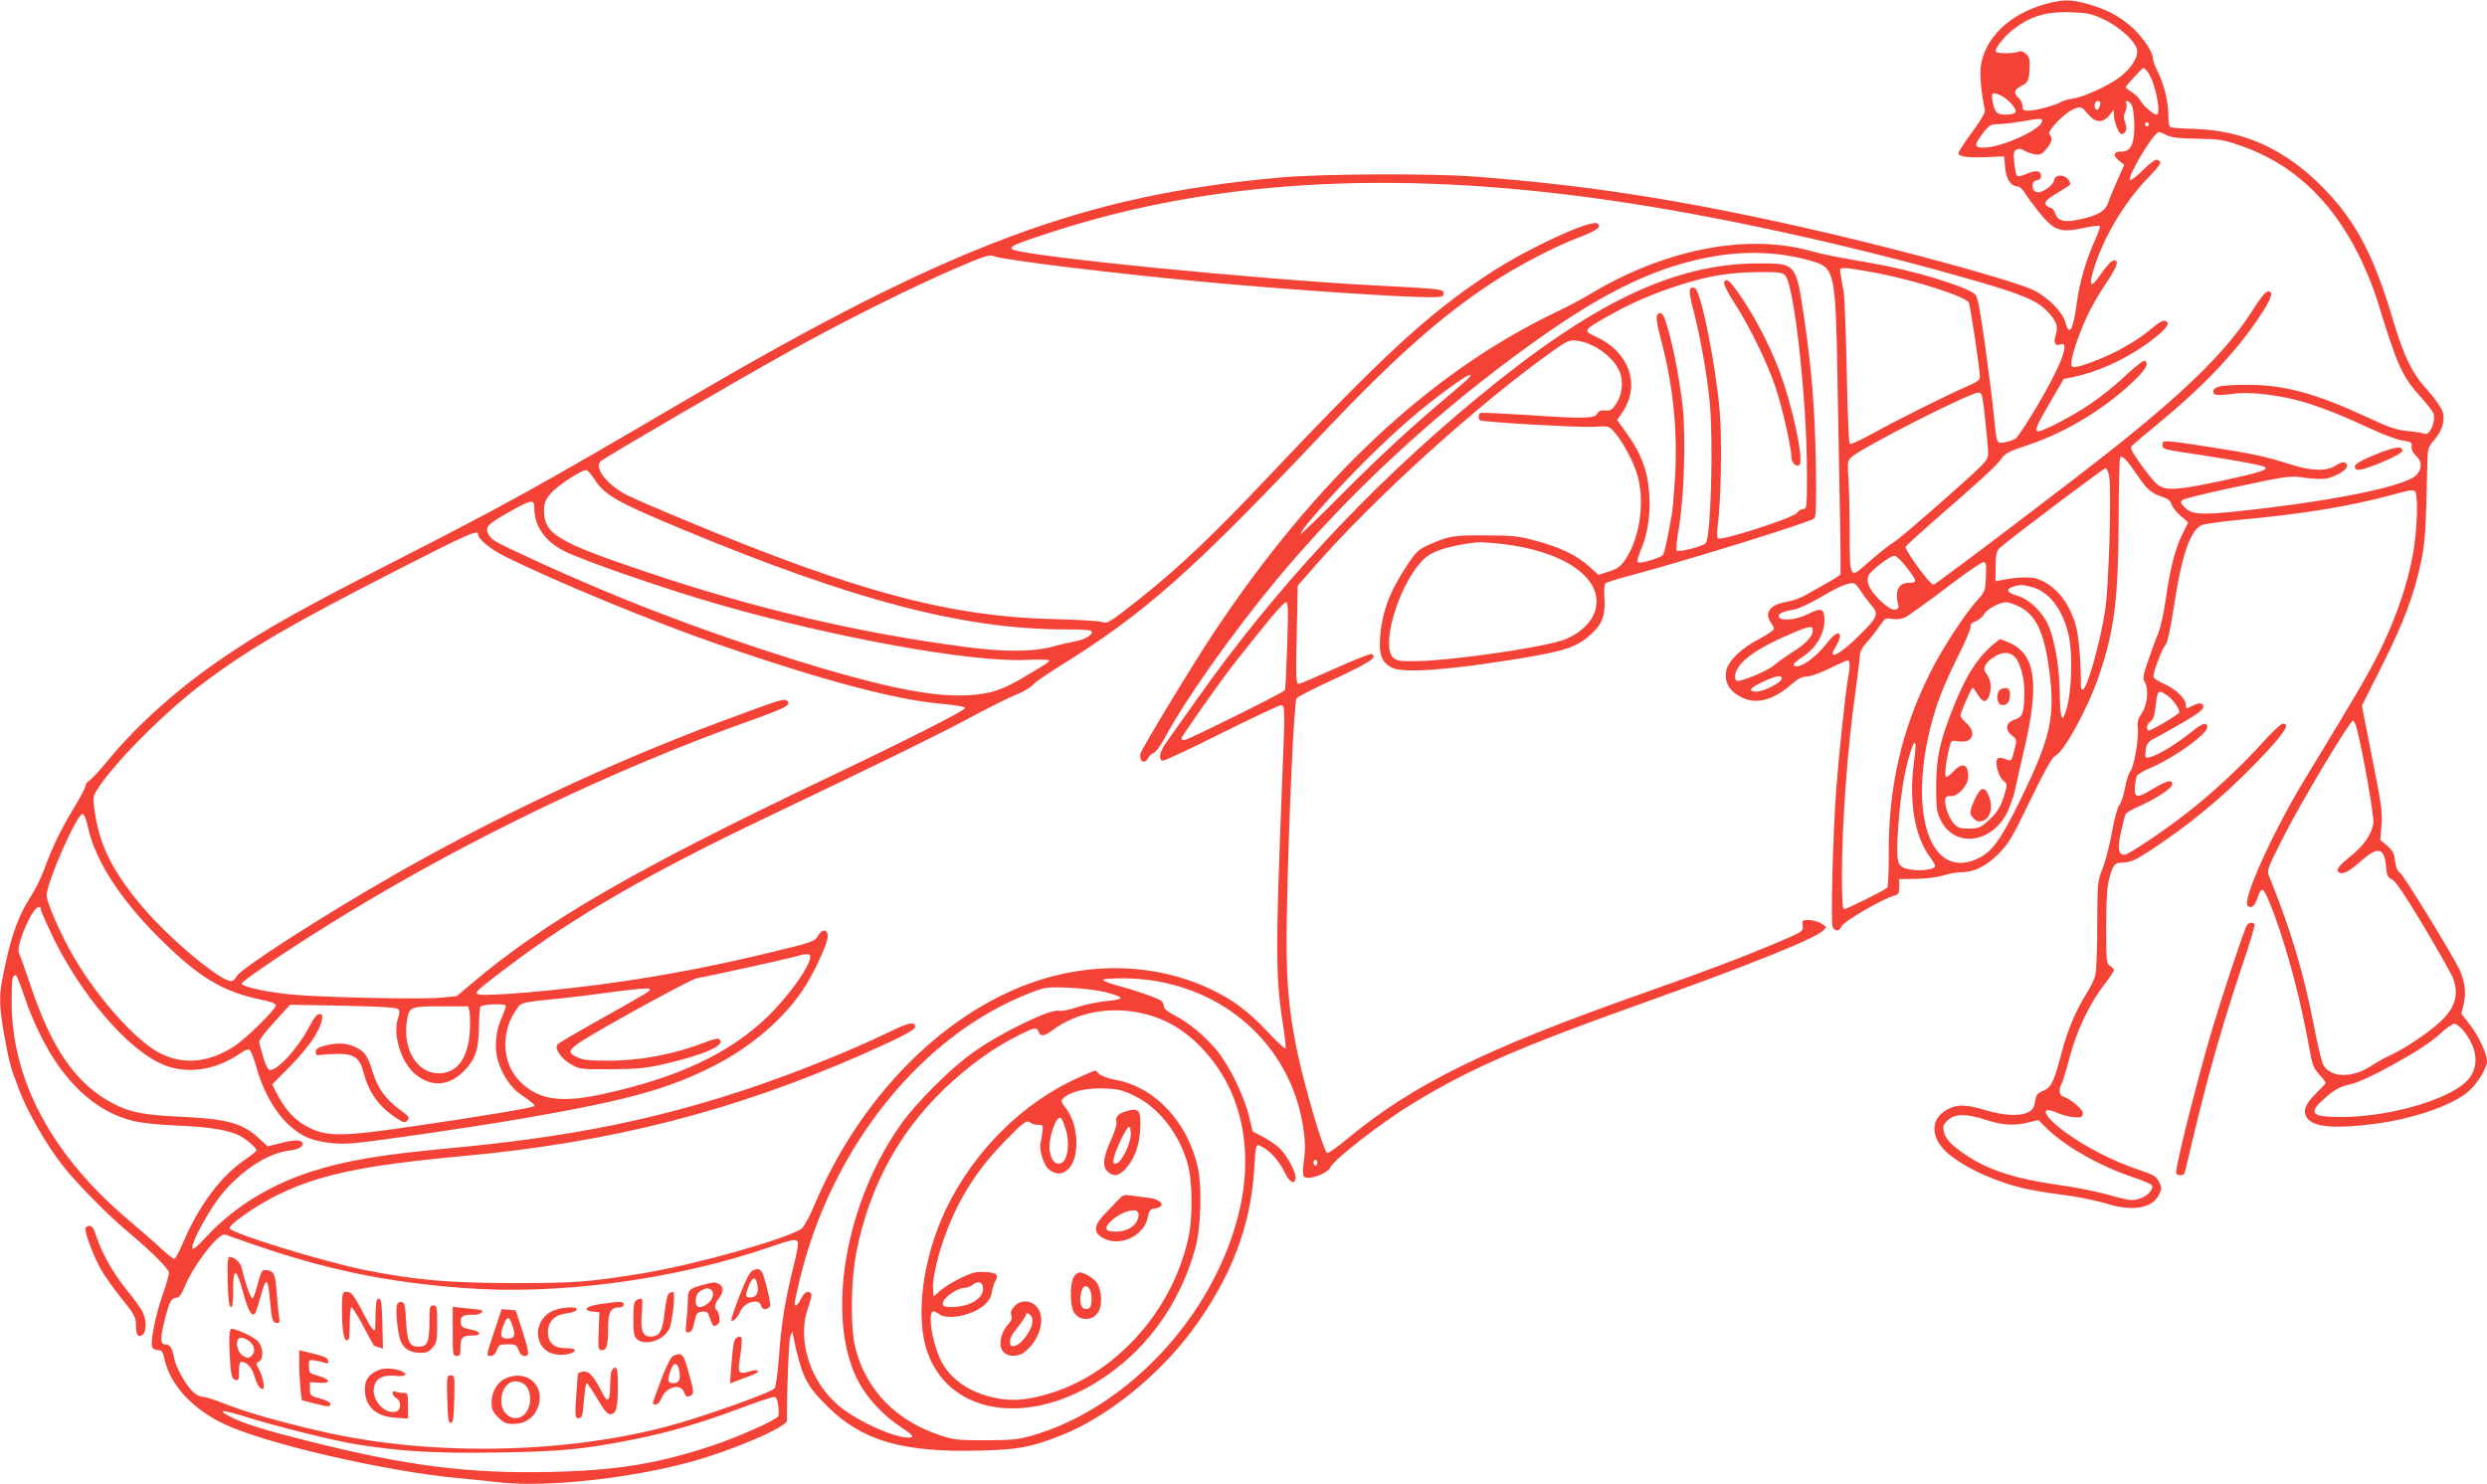 <?xml version="1.0" standalone="no"?>
<!DOCTYPE svg PUBLIC "-//W3C//DTD SVG 20010904//EN"
 "http://www.w3.org/TR/2001/REC-SVG-20010904/DTD/svg10.dtd">
<svg version="1.0" xmlns="http://www.w3.org/2000/svg"
 width="1280pt" height="764pt" viewBox="0 0 1280 764"
 preserveAspectRatio="xMidYMid meet">
<g transform="translate(0,764) scale(0.1,-0.1)"
fill="#f44336" stroke="none">
<path d="M10527 7619 c-187 -52 -314 -176 -333 -325 -5 -43 5 -152 22 -219 3
-14 -17 -49 -66 -115 -38 -52 -70 -100 -70 -107 0 -19 37 -25 139 -22 l96 4 5
-59 c5 -59 31 -96 66 -96 7 0 21 -12 31 -27 38 -59 105 -143 133 -166 43 -36
79 -41 170 -21 44 9 83 14 87 11 3 -4 -8 -37 -25 -74 -45 -99 -80 -219 -93
-320 -19 -143 -39 -178 -59 -102 -14 52 -88 127 -159 163 -101 52 -758 230
-1233 335 -621 138 -1084 209 -1648 252 -225 17 -785 15 -1004 -5 -1005 -90
-1694 -347 -3046 -1139 -802 -470 -912 -531 -1530 -847 -449 -229 -649 -341
-845 -474 -239 -161 -451 -349 -605 -535 -43 -53 -88 -102 -100 -109 -11 -7
-20 -19 -20 -27 0 -9 -28 -62 -62 -118 -67 -111 -111 -203 -151 -313 -14 -39
-43 -99 -65 -133 -72 -110 -110 -222 -151 -437 -16 -85 -14 -139 9 -272 27
-151 34 -176 81 -299 43 -110 134 -269 214 -373 69 -91 233 -258 340 -348 130
-109 215 -194 215 -215 0 -10 -15 -62 -34 -115 -36 -103 -63 -240 -53 -266 4
-9 17 -16 30 -16 20 0 25 -7 35 -52 31 -130 144 -252 307 -329 214 -101 828
-243 1205 -278 63 -6 165 -16 226 -23 237 -24 663 23 969 107 216 59 495 179
495 212 0 178 10 414 17 433 l11 25 5 -25 c44 -207 65 -250 176 -360 178 -177
389 -238 785 -227 196 5 257 16 412 76 233 90 502 304 677 539 201 271 304
536 322 832 8 136 8 134 42 116 42 -22 88 -75 115 -131 24 -50 50 -65 56 -32
5 27 -42 117 -81 155 -18 18 -58 45 -87 60 l-53 28 -19 79 c-24 102 -103 263
-166 339 -62 74 -145 143 -216 179 -37 19 -56 35 -56 47 0 9 -6 22 -12 27 -19
15 -123 52 -218 77 -47 13 -84 27 -82 32 1 5 51 9 110 8 480 -5 862 -331 922
-786 8 -57 8 -105 1 -153 -6 -44 -7 -73 0 -81 18 -22 119 12 136 47 21 43 264
232 428 331 293 178 542 287 1190 518 546 195 873 327 919 370 18 17 18 18 -8
35 -15 10 -43 18 -64 19 -35 1 -37 0 -34 -29 3 -30 2 -31 -155 -97 -179 -75
-334 -133 -673 -253 -816 -288 -1180 -468 -1523 -753 -48 -40 -92 -70 -96 -67
-21 12 -118 345 -157 533 -45 221 -57 386 -51 692 10 497 37 1104 51 1117 6 7
97 53 201 101 178 83 219 111 183 125 -8 2 -92 -31 -187 -74 -95 -43 -179 -79
-187 -79 -14 0 -15 31 -10 252 l5 253 71 81 c308 358 863 860 1250 1133 69 49
78 52 117 47 94 -12 197 -92 223 -170 16 -48 6 -115 -24 -158 -18 -27 -28 -33
-54 -31 -23 2 -34 -2 -42 -17 -13 -25 -72 -26 -379 -5 -118 7 -218 12 -223 9
-10 -7 -10 -31 0 -38 16 -9 520 -38 588 -33 68 5 73 4 97 -21 40 -42 94 -138
119 -211 46 -136 22 -332 -54 -447 -28 -41 -42 -52 -87 -66 l-54 -17 -49 44
c-63 57 -151 99 -276 132 -85 23 -117 27 -257 27 -167 1 -186 -2 -295 -50 -48
-22 -62 -35 -107 -102 -89 -133 -130 -241 -140 -372 -7 -89 9 -130 58 -156 58
-30 278 -15 634 42 254 41 316 60 390 126 60 52 78 99 73 185 -3 47 -1 76 6
81 6 5 74 26 151 46 310 84 897 267 922 287 10 9 12 64 9 278 -5 285 -22 496
-62 765 -41 273 -39 271 -243 270 -431 -3 -850 -205 -1444 -697 -549 -454
-1037 -979 -1440 -1551 -62 -87 -129 -182 -149 -210 -38 -51 -49 -93 -25 -102
7 -2 143 61 302 141 160 79 298 145 308 145 21 0 21 -23 7 -365 -36 -908 -36
-1037 6 -1296 8 -55 13 -103 10 -106 -3 -3 -45 35 -92 86 -101 107 -178 165
-295 220 -278 132 -615 143 -929 29 -463 -168 -882 -600 -1111 -1147 -24 -57
-53 -109 -64 -116 -86 -56 -549 -185 -815 -229 -282 -46 -351 -51 -675 -51
-326 1 -496 16 -750 66 -220 44 -694 190 -703 216 -5 17 114 102 218 157 222
116 449 166 993 216 756 70 1388 232 2054 526 187 83 263 122 263 138 0 29
-32 23 -122 -21 -239 -116 -579 -250 -860 -337 -437 -136 -851 -214 -1408
-266 -362 -34 -535 -63 -715 -120 -213 -68 -398 -182 -536 -329 -64 -68 -79
-80 -79 -61 0 34 86 191 147 267 99 124 240 217 350 230 53 6 80 23 68 43 -9
14 -47 13 -117 -6 l-61 -15 -36 34 c-91 85 -163 106 -401 118 -202 9 -272 23
-361 70 -187 100 -311 277 -420 601 -28 84 -56 161 -61 171 -11 21 10 93 54
180 25 51 58 76 58 45 0 -7 29 -71 63 -143 142 -290 368 -558 544 -645 130
-65 288 -45 426 52 15 11 33 18 40 15 7 -3 23 -42 36 -88 47 -170 138 -301
249 -358 58 -29 156 -44 247 -36 111 9 584 78 861 125 552 95 767 154 1005
277 185 95 348 235 449 384 56 82 130 241 130 279 0 40 -29 40 -51 1 -16 -27
-29 -32 -245 -84 -263 -64 -525 -115 -775 -151 -309 -45 -708 -79 -732 -63
-14 9 1 23 178 156 320 242 719 472 1305 751 611 292 869 418 1040 509 102 55
214 111 250 125 36 14 74 37 85 50 11 13 70 54 130 91 449 279 686 489 1377
1220 350 369 590 583 852 756 134 89 329 191 460 240 87 33 112 53 86 69 -34
21 -364 -132 -555 -258 -315 -207 -545 -419 -1162 -1072 -253 -268 -439 -445
-626 -593 -156 -125 -181 -141 -204 -129 -10 5 -121 12 -248 15 -538 13 -1017
141 -1899 509 -131 54 -265 112 -298 129 -102 52 -172 140 -137 174 20 19 678
403 964 562 279 156 652 342 878 438 138 59 162 66 183 56 43 -19 643 -92
1124 -136 413 -38 971 -75 1121 -75 61 0 69 2 69 19 0 23 -11 24 -340 41 -626
32 -1848 154 -1882 188 -13 13 20 28 216 91 849 275 1817 322 2961 145 549
-85 1197 -231 1780 -399 251 -73 324 -104 377 -163 45 -50 52 -73 38 -118 -13
-38 -2 -58 26 -47 49 19 3 -105 -112 -301 -54 -93 -108 -175 -120 -183 -12 -8
-38 -17 -57 -20 -43 -7 -40 -12 -57 157 -6 63 -27 223 -45 355 -27 190 -38
242 -51 252 -60 44 -326 123 -529 158 -189 33 -243 43 -330 67 -329 86 -747 1
-1128 -230 -34 -21 -114 -63 -177 -93 -643 -309 -1232 -861 -1755 -1649 -112
-169 -373 -600 -376 -621 -5 -42 22 -55 41 -20 5 11 18 22 28 25 10 4 33 34
52 69 110 206 350 545 582 825 375 449 819 860 1318 1218 384 275 658 403 960
449 163 25 338 14 485 -32 107 -33 113 -63 122 -603 4 -228 10 -545 13 -705 3
-159 4 -294 3 -300 -3 -9 -38 -29 -189 -113 -23 -13 -65 -26 -93 -31 -81 -13
-113 -58 -76 -107 8 -10 15 -24 15 -31 0 -7 -33 -29 -72 -50 -97 -50 -164
-115 -174 -168 -10 -55 17 -103 76 -133 77 -40 165 -18 260 65 33 29 54 40 77
40 19 0 70 18 117 41 46 23 89 42 95 42 14 0 14 -30 1 -101 -14 -82 -47 -395
-60 -569 -17 -239 -28 -683 -18 -702 12 -25 37 -22 47 5 9 23 210 140 268 156
25 7 28 12 28 47 l0 39 90 1 c51 1 111 9 140 18 28 9 66 16 86 16 69 0 130 30
194 94 54 54 72 85 165 278 75 154 112 220 128 227 46 22 170 249 226 416 78
229 99 397 100 797 1 174 4 320 8 324 12 11 36 -15 88 -92 51 -75 73 -94 133
-113 26 -9 39 -20 43 -37 4 -13 24 -40 46 -58 l40 -35 -31 -63 c-37 -75 -63
-179 -86 -343 -10 -66 -26 -138 -35 -160 -10 -22 -33 -84 -51 -137 -29 -82
-32 -101 -21 -118 22 -36 15 -116 -14 -160 -21 -32 -25 -48 -21 -82 5 -52 -20
-197 -39 -219 -8 -8 -20 -47 -27 -86 -8 -39 -21 -78 -29 -87 -9 -9 -25 -66
-38 -138 -12 -68 -34 -152 -48 -188 -26 -63 -27 -72 -28 -285 0 -121 -4 -238
-9 -260 -4 -22 -24 -64 -43 -94 -56 -87 -101 -193 -131 -309 -40 -153 -54
-180 -96 -197 -29 -13 -36 -21 -41 -56 -5 -30 -13 -43 -35 -54 -42 -22 -125
-18 -219 10 -95 28 -137 31 -183 11 -108 -46 -108 -158 0 -243 103 -81 280
-155 433 -181 36 -7 116 -19 179 -27 62 -9 148 -27 190 -40 134 -43 239 -26
273 46 15 29 15 35 0 65 -15 30 -28 37 -112 65 -121 41 -263 113 -365 187
-116 83 -144 146 -48 104 43 -18 85 -26 121 -23 6 1 12 10 12 21 0 20 -63 73
-101 85 -21 7 -25 36 -8 67 6 12 24 71 40 132 35 135 102 277 175 372 30 39
54 75 54 80 0 5 -9 15 -20 22 -19 11 -20 23 -20 200 0 137 4 204 15 247 20 74
29 85 72 85 42 0 72 15 198 101 194 132 381 295 548 477 92 101 112 137 76
137 -9 0 -58 -46 -109 -103 -103 -115 -260 -261 -395 -365 -109 -85 -292 -207
-310 -207 -32 0 -37 27 -20 112 10 46 21 89 25 97 4 7 30 23 57 35 90 38 183
98 183 118 0 27 -24 22 -98 -22 -84 -51 -98 -49 -94 10 2 25 7 51 11 58 4 7
41 28 82 45 114 50 279 169 279 203 0 30 -24 23 -80 -23 -102 -82 -220 -147
-237 -130 -3 3 -2 22 1 42 5 26 15 39 39 51 18 9 83 45 145 81 81 47 112 70
112 84 0 23 -21 24 -60 4 -29 -15 -30 -15 -30 8 0 30 -53 81 -113 107 -27 12
-50 27 -53 34 -6 16 41 144 62 167 9 10 24 78 40 180 41 275 85 407 144 435
14 7 106 20 205 29 309 28 562 69 774 127 94 26 115 29 122 17 15 -25 10 -194
-11 -315 -27 -155 -85 -327 -169 -499 -64 -129 -116 -218 -385 -660 -165 -270
-327 -628 -298 -657 18 -18 38 -2 51 41 6 23 18 41 25 41 9 0 32 -48 59 -122
74 -202 137 -441 183 -697 14 -80 21 -99 50 -131 19 -21 34 -40 34 -44 0 -3
-22 -27 -49 -53 -57 -56 -71 -92 -47 -128 31 -47 144 -57 349 -30 200 26 401
96 482 167 46 40 95 121 95 155 0 37 -43 130 -86 186 l-46 59 12 49 c13 52 7
110 -17 168 -26 62 -294 501 -313 511 -11 6 -19 26 -23 57 -4 39 -12 54 -40
79 l-36 30 6 77 c5 66 -1 111 -48 345 l-53 269 105 209 c111 221 163 359 200
534 21 100 25 171 32 511 2 70 4 78 34 112 43 50 59 103 44 150 -7 20 -41 68
-77 108 -81 90 -121 172 -180 369 -99 333 -194 510 -364 680 -189 191 -401
288 -650 296 -63 2 -121 6 -127 9 -9 3 -13 25 -13 63 0 69 -22 157 -55 224
-14 28 -25 59 -25 70 0 32 -56 113 -112 162 -62 54 -131 90 -225 116 -87 24
-126 24 -216 -1z m295 -76 c92 -43 178 -124 178 -168 0 -44 -49 -108 -113
-148 -72 -46 -172 -88 -221 -95 -22 -3 -50 -11 -61 -18 -25 -16 -130 -44 -167
-44 -23 0 -28 4 -28 23 0 13 -9 32 -20 42 -28 25 -25 42 9 60 39 20 43 27 47
92 2 44 -1 58 -17 74 -15 15 -26 18 -42 12 -24 -9 -105 -9 -114 0 -12 12 42
80 94 120 87 65 167 88 288 84 87 -3 109 -7 167 -34z m233 -275 c38 -54 71
-218 44 -218 -16 0 -72 49 -84 74 -6 11 -25 30 -42 41 -18 11 -32 22 -33 25 0
8 84 99 92 100 4 0 14 -10 23 -22z m-754 -121 c15 -7 39 -27 55 -45 32 -39 23
-52 -38 -52 -41 0 -52 12 -63 73 -8 41 0 45 46 24z m509 -36 c0 -20 -13 -41
-21 -35 -15 9 -10 44 6 44 8 0 15 -4 15 -9z m162 -13 c7 -13 12 -59 13 -103 0
-97 -18 -135 -65 -135 -42 0 -48 -19 -15 -46 l28 -23 -35 -78 c-19 -43 -41
-95 -48 -117 -14 -43 -57 -68 -154 -87 -72 -15 -105 -6 -118 31 -5 17 -16 30
-23 30 -7 0 -18 6 -24 14 -13 16 3 31 84 79 45 26 46 29 32 50 -21 31 -71 31
-75 -1 -4 -24 -54 -62 -83 -62 -34 0 -39 57 -6 62 14 2 22 10 22 23 0 27 -29
31 -77 9 -23 -10 -42 -14 -47 -8 -5 5 -11 35 -14 67 -5 48 -3 59 12 67 12 6
24 5 37 -4 10 -7 35 -16 54 -20 31 -5 38 -2 63 28 30 38 33 56 15 74 -16 16
83 117 131 133 33 11 35 10 65 -26 40 -48 78 -50 112 -9 l23 29 1 -28 c0 -33
25 -97 38 -97 23 0 32 26 20 58 -9 23 -9 37 0 56 6 14 9 33 6 41 -9 24 14 18
28 -7z m-462 -81 c0 -42 -209 -137 -302 -137 -48 0 -49 13 -3 74 32 41 40 46
78 47 23 0 76 6 117 13 101 18 110 18 110 3z m550 -17 c0 -5 -4 -10 -10 -10
-5 0 -10 5 -10 10 0 6 5 10 10 10 6 0 10 -4 10 -10z m92 -56 c24 -12 64 -17
157 -18 116 -2 134 -5 229 -38 259 -90 461 -278 601 -559 34 -66 77 -173 97
-237 101 -333 127 -389 223 -496 33 -35 62 -74 66 -86 13 -42 -23 -119 -49
-102 -6 3 -42 9 -81 13 -57 5 -93 16 -200 66 -277 129 -441 174 -637 172 -126
-1 -161 -8 -166 -31 -4 -23 15 -26 93 -16 47 7 102 6 165 -1 167 -19 300 -61
547 -176 67 -31 143 -60 170 -63 43 -7 48 -10 45 -30 -2 -15 6 -32 22 -47 32
-30 33 -66 4 -99 -52 -58 -426 -135 -905 -186 -210 -23 -254 -19 -293 22 -16
18 -18 24 -8 34 7 7 135 38 283 69 264 56 272 57 345 46 42 -6 91 -8 110 -5
52 10 110 45 110 66 0 23 -28 24 -58 2 -44 -31 -127 -29 -232 5 -131 42 -194
55 -422 91 -236 36 -238 36 -238 10 0 -23 -6 -22 215 -55 181 -28 304 -51 313
-60 15 -14 -30 -28 -228 -71 -222 -47 -278 -51 -323 -21 -13 8 -51 54 -86 103
-50 71 -60 89 -49 99 7 7 67 58 134 113 240 198 407 375 526 556 60 91 71 126
41 126 -12 0 -38 -32 -73 -87 -128 -205 -321 -399 -695 -699 -205 -165 -943
-724 -954 -724 -18 0 -151 182 -143 196 4 7 68 65 142 130 243 211 325 286
350 322 21 29 40 39 126 67 192 63 386 177 536 315 77 71 99 103 80 122 -7 7
-41 -19 -103 -76 -50 -48 -135 -116 -189 -151 -89 -60 -234 -135 -259 -135
-22 0 -10 30 60 148 l70 121 49 10 c123 26 251 83 366 162 82 57 129 103 120
118 -12 18 -31 12 -72 -22 -59 -50 -121 -90 -200 -130 -74 -37 -182 -77 -209
-77 -23 0 -19 38 16 137 40 113 83 198 154 303 51 77 62 110 36 110 -13 0 -36
-24 -72 -76 -51 -75 -62 -57 -28 47 52 158 156 331 273 452 69 72 76 84 50 94
-10 4 -35 -13 -75 -53 -32 -32 -62 -54 -66 -50 -16 16 122 246 148 246 5 0 24
-7 41 -16z m-1490 -710 c198 -38 452 -120 471 -151 7 -11 57 -346 57 -381 0
-18 -12 -28 -62 -49 -99 -42 -372 -179 -491 -245 -61 -34 -112 -57 -117 -52
-5 5 -11 169 -15 364 -4 195 -11 380 -15 410 -5 30 -12 72 -16 93 -6 36 -6 37
25 37 17 0 90 -12 163 -26z m-474 -12 c46 -46 112 -645 112 -1014 0 -177 -1
-188 -19 -188 -10 0 -25 -9 -32 -20 -18 -26 -398 -148 -408 -131 -4 6 -4 37 0
68 17 124 22 448 10 588 -22 247 -97 620 -128 632 -32 13 -34 -14 -9 -108 33
-123 72 -337 85 -473 20 -204 7 -698 -20 -732 -13 -16 -139 -48 -149 -38 -5 5
0 56 11 119 26 144 36 460 20 616 -14 131 -50 323 -81 422 -16 53 -25 67 -38
65 -23 -5 -21 -31 11 -153 60 -229 83 -473 67 -707 -5 -79 -12 -159 -16 -178
-21 -122 -37 -197 -46 -207 -12 -15 -115 -46 -128 -38 -5 3 0 26 10 51 34 79
50 159 50 250 -1 145 -32 243 -114 358 l-53 74 28 41 c94 140 34 310 -138 388
-67 31 -64 34 67 108 120 67 225 113 366 158 146 47 255 65 402 66 106 1 124
-1 140 -17z m-1623 -522 c-3 -5 -47 -44 -98 -87 -205 -172 -362 -317 -560
-516 -114 -115 -210 -207 -212 -205 -10 10 168 212 324 368 166 166 307 288
455 394 73 52 105 69 91 46z m2639 -112 c8 -47 25 -216 28 -266 2 -36 -3 -47
-33 -78 -50 -53 -412 -370 -446 -391 -33 -20 -95 -70 -159 -127 -71 -63 -74
-57 -74 161 0 103 -3 231 -6 284 -6 88 -5 97 14 115 52 49 608 332 654 333 12
1 19 -9 22 -31z m652 -404 c12 -80 -3 -570 -21 -684 -26 -170 -94 -410 -116
-410 -5 0 -9 6 -9 13 0 142 -11 271 -29 327 -37 119 -108 201 -198 231 -33 11
-106 8 -181 -7 l-32 -6 1 77 c1 65 5 80 23 96 63 55 533 409 543 409 6 0 15
-21 19 -46z m-7803 -2 c58 -91 111 -122 467 -270 877 -364 1443 -512 1965
-512 102 0 135 -3 135 -13 0 -18 -39 -40 -85 -48 -22 -4 -76 -16 -119 -28
-103 -27 -244 -28 -449 -1 -545 71 -1082 197 -1647 388 -452 152 -520 194
-520 313 0 38 6 55 33 87 30 38 157 122 184 122 7 0 23 -17 36 -38z m-303
-158 c0 -92 55 -171 153 -220 98 -50 514 -194 792 -274 596 -172 1297 -299
1583 -287 67 3 122 2 122 -3 0 -8 -17 -19 -160 -103 -101 -58 -175 -77 -312
-77 -173 0 -439 58 -848 186 -485 153 -918 319 -1358 524 -179 82 -195 92
-210 124 -15 34 -2 48 108 110 117 66 130 68 130 20z m-290 -133 c0 -25 61
-76 133 -112 241 -122 778 -344 1092 -452 540 -187 918 -288 1153 -309 81 -8
131 -16 129 -23 -4 -14 -302 -165 -692 -351 -1009 -480 -1471 -747 -1851
-1070 l-74 -62 -87 -8 c-107 -9 -606 2 -758 16 -127 12 -257 40 -262 56 -4 12
297 213 532 356 656 399 1388 750 2085 998 185 66 213 81 192 102 -14 14 -27
11 -362 -114 -541 -202 -1145 -486 -1660 -781 -376 -215 -795 -485 -813 -524
-5 -12 -18 -23 -28 -23 -57 0 -318 219 -456 382 -160 190 -226 326 -248 511
-7 52 -5 61 20 100 93 141 346 394 538 538 246 185 459 308 1027 598 333 170
390 195 390 172z m5270 -51 c326 -37 528 -182 480 -343 -19 -66 -90 -128 -175
-155 -129 -40 -566 -102 -736 -105 -93 -2 -110 1 -128 17 -64 58 21 355 140
490 31 35 54 49 106 67 61 20 138 34 203 38 14 0 63 -4 110 -9z m2078 -114
c60 -78 62 -86 18 -86 -56 0 -76 -42 -55 -120 2 -9 -4 -16 -18 -18 -16 -2 -37
11 -72 43 -57 54 -78 96 -65 131 10 25 109 102 134 103 8 1 34 -23 58 -53z
m413 -56 c-3 -72 -5 -76 -48 -124 -65 -73 -177 -245 -237 -365 -150 -298 -218
-598 -215 -942 0 -88 -3 -165 -8 -169 -14 -13 -209 -110 -221 -110 -9 0 -12
45 -12 168 0 274 28 656 71 962 11 80 21 159 21 175 1 20 13 44 38 71 21 23
50 60 65 83 26 38 30 41 62 35 19 -4 46 -1 64 6 16 7 112 75 212 151 100 77
189 138 197 136 12 -2 14 -17 11 -77z m-646 -69 c13 -22 38 -55 55 -75 41 -47
36 -61 -59 -155 -105 -105 -171 -136 -122 -58 11 19 21 42 21 51 0 32 -30 15
-76 -45 -47 -59 -114 -109 -147 -109 -29 0 -19 16 38 54 64 44 105 115 105
182 0 62 -15 68 -85 33 -65 -33 -150 -38 -150 -10 0 15 25 25 86 35 19 4 77
31 128 61 84 50 134 72 168 74 7 1 24 -17 38 -38z m880 18 c89 -23 159 -112
190 -241 26 -110 17 -326 -17 -412 -10 -26 -13 -27 -19 -10 -4 10 -8 65 -8
120 -1 117 -22 249 -52 329 -28 76 -100 149 -165 168 -71 20 -63 44 19 56 5 0
28 -4 52 -10z m-3830 -301 c-4 -123 -9 -227 -12 -231 -7 -12 -501 -257 -518
-257 -8 0 -15 4 -15 9 0 8 205 301 265 376 174 222 260 325 273 325 12 0 13
-31 7 -222z m3760 203 c91 -41 135 -131 161 -324 33 -248 10 -351 -149 -677
-103 -209 -145 -266 -221 -301 -264 -120 -371 299 -204 801 17 52 63 158 102
235 39 77 70 148 68 158 -3 13 6 22 27 29 16 7 36 23 43 37 14 25 79 61 113
61 11 0 38 -9 60 -19z m-1055 -127 c0 -30 -36 -68 -105 -111 -38 -25 -81 -55
-95 -68 -30 -27 -177 -88 -190 -80 -20 12 -9 55 21 89 40 46 128 99 253 152
100 43 116 45 116 18z m-160 -247 c0 -20 -92 -67 -129 -67 -48 0 -37 18 32 50
69 32 97 37 97 17z m1983 -86 c31 -20 70 -77 62 -90 -7 -12 -141 -91 -154 -91
-18 0 -12 34 8 47 13 8 20 29 25 74 10 89 13 91 59 60z m976 -168 c33 -128 92
-462 86 -493 -11 -58 -51 -115 -120 -170 -63 -51 -78 -73 -52 -83 20 -8 49 8
110 62 85 75 118 68 127 -26 4 -50 9 -60 31 -70 19 -9 67 -81 164 -242 75
-127 143 -247 151 -268 33 -93 7 -163 -92 -245 -65 -54 -173 -124 -232 -150
-26 -12 -70 -36 -98 -55 -100 -66 -217 -61 -249 11 -8 17 -30 112 -49 211 -50
259 -122 496 -227 753 -13 31 -11 37 74 205 88 175 341 597 357 597 5 0 14
-17 19 -37z m-2278 -175 c-28 -204 4 -387 83 -491 14 -19 26 -39 26 -44 0 -23
-104 -31 -157 -12 -40 14 -45 47 -33 216 11 156 32 287 62 380 26 82 34 62 19
-49z m-9397 -341 c37 -166 160 -358 355 -555 217 -217 336 -289 554 -332 33
-7 57 -17 57 -24 0 -22 -153 -172 -216 -213 -133 -85 -264 -96 -385 -32 -121
64 -313 278 -436 487 -66 112 -143 285 -143 323 0 65 155 419 185 419 8 0 19
-27 29 -73z m3716 -662 c0 -48 -112 -204 -218 -307 -197 -190 -459 -314 -842
-398 -225 -50 -337 -33 -434 63 -97 98 -101 265 -8 385 15 20 33 24 172 38 85
8 232 26 325 39 94 13 174 20 178 15 10 -9 7 -10 -268 -165 -104 -58 -196
-112 -204 -120 -21 -20 15 -74 70 -105 42 -24 51 -25 204 -24 134 1 178 5 271
26 211 49 319 97 288 128 -7 7 -30 2 -74 -15 -159 -62 -332 -95 -504 -95 -95
0 -128 4 -156 18 -68 33 -58 41 273 227 170 95 325 176 345 180 66 11 446 95
497 109 67 19 85 19 85 1z m-4054 -177 c123 -374 319 -605 565 -667 47 -12
132 -21 234 -25 163 -7 261 -23 318 -52 35 -18 87 -63 87 -75 0 -5 -26 -26
-58 -48 -123 -83 -236 -233 -318 -423 -20 -49 -42 -88 -47 -88 -6 0 -33 21
-61 47 -28 27 -108 96 -177 155 -393 333 -599 719 -599 1120 0 118 3 138 21
138 4 0 20 -37 35 -82z m5573 -5 c41 -10 76 -23 78 -29 2 -7 -24 -13 -72 -17
-42 -4 -109 -18 -149 -31 -40 -14 -83 -22 -95 -19 -44 11 -296 -110 -442 -214
-117 -83 -295 -260 -376 -376 -302 -429 -391 -1050 -193 -1356 49 -75 117
-144 194 -195 66 -44 75 -56 43 -56 -78 0 -255 80 -353 158 -155 125 -226 349
-163 516 11 31 18 60 14 66 -13 20 -36 9 -52 -25 -17 -35 -33 -46 -33 -22 0 7
13 66 29 132 166 679 632 1254 1189 1466 73 28 83 29 192 25 63 -3 148 -13
189 -23z m-3641 -87 c10 -9 10 -19 1 -45 -30 -85 15 -230 89 -291 83 -68 174
-62 252 19 57 58 74 109 75 226 0 50 4 96 8 103 8 12 118 18 129 6 4 -3 -5
-29 -18 -58 -33 -72 -41 -158 -21 -227 20 -67 65 -136 112 -169 66 -46 80 -58
74 -64 -8 -9 -299 -57 -639 -106 -354 -52 -431 -52 -530 1 -65 34 -116 91
-158 175 l-21 42 92 93 c94 96 152 179 163 237 5 27 4 32 -12 32 -13 0 -29
-20 -51 -63 -60 -115 -173 -237 -207 -224 -8 3 -22 32 -31 64 -9 32 -18 66
-21 75 -3 11 23 47 77 106 l82 90 271 -5 c189 -4 275 -9 284 -17z m368 -12 c4
-14 4 -60 2 -103 -8 -138 -66 -216 -160 -216 -111 0 -186 123 -164 269 11 73
18 76 177 76 l139 0 6 -26z m3479 -14 c107 -27 197 -80 280 -164 214 -216 285
-531 197 -876 -132 -515 -565 -981 -1047 -1126 -81 -24 -106 -27 -250 -28
-148 0 -166 2 -240 27 -223 74 -375 231 -431 442 -28 105 -26 352 4 501 66
332 215 609 448 835 129 123 251 212 391 282 76 38 90 41 98 17 8 -27 29 -25
68 4 128 98 310 130 482 86z m6780 -81 c72 -86 86 -177 36 -246 -75 -104 -398
-203 -664 -203 -144 0 -166 18 -99 81 58 55 92 76 151 88 30 6 110 42 185 83
149 81 222 128 286 186 25 23 52 41 62 42 9 0 28 -14 43 -31z m-2452 -464 c86
-28 140 -31 217 -13 l51 12 47 -46 c94 -91 270 -191 438 -247 48 -16 91 -34
97 -40 17 -17 -19 -59 -63 -72 -36 -11 -52 -9 -153 19 -61 18 -179 41 -260 52
-225 32 -366 77 -484 158 -74 51 -101 80 -109 119 -5 26 -1 36 21 57 37 34 94
34 198 1z m-3443 -220 c0 -8 -4 -15 -10 -15 -5 0 -10 7 -10 15 0 8 5 15 10 15
6 0 10 -7 10 -15z m-5491 -416 c390 -135 692 -198 1095 -229 491 -38 1090 42
1583 212 97 34 125 40 135 30 9 -9 5 -39 -20 -139 -43 -175 -60 -282 -73 -458
-6 -83 -16 -155 -23 -162 -22 -24 -387 -153 -561 -198 -551 -143 -1235 -150
-1790 -19 -224 53 -366 94 -484 140 -47 19 -96 34 -108 34 -12 0 -33 10 -47
23 -38 33 -93 132 -101 180 -8 49 -21 67 -46 67 -25 0 -25 34 1 135 22 85 33
105 60 105 12 0 25 18 40 56 47 114 177 281 209 269 9 -4 67 -24 130 -46z
m2716 -833 c4 -25 4 -50 0 -57 -13 -20 -204 -105 -334 -149 -286 -95 -499
-130 -843 -137 -420 -9 -733 31 -1238 158 -224 56 -333 90 -405 126 -75 39
-42 38 85 -2 153 -48 452 -122 564 -140 236 -37 404 -47 721 -42 333 5 447 16
705 67 183 37 342 83 545 159 88 33 168 60 177 60 12 1 19 -11 23 -43z"/>
<path d="M12218 5297 c-73 -30 -98 -46 -98 -59 0 -27 33 -22 145 25 63 27 100
48 100 57 0 27 -47 19 -147 -23z"/>
<path d="M8874 6186 c-4 -10 18 -52 56 -111 76 -118 169 -309 210 -434 32 -96
80 -306 80 -352 0 -32 26 -57 42 -41 24 24 -41 322 -108 493 -50 130 -123 268
-191 368 -60 88 -79 104 -89 77z"/>
<path d="M10253 4318 c-79 -69 -134 -155 -197 -312 -73 -184 -90 -261 -91
-411 0 -117 2 -135 24 -178 71 -144 264 -119 343 44 14 30 30 77 37 104 6 28
29 131 52 230 77 333 54 482 -85 539 -21 9 -40 16 -42 16 -2 0 -20 -15 -41
-32z m117 -60 c29 -32 50 -111 49 -187 -2 -103 -9 -122 -49 -135 -47 -15 -53
-51 -15 -82 25 -20 26 -23 15 -65 -18 -72 -16 -69 -49 -56 -20 7 -34 8 -40 2
-16 -16 4 -93 29 -113 22 -18 22 -19 6 -73 -19 -65 -38 -95 -90 -140 -34 -30
-46 -34 -94 -34 -46 0 -57 4 -78 28 -25 29 -48 97 -42 125 3 12 12 16 30 14
34 -3 88 56 88 98 0 67 -29 79 -75 30 -16 -16 -33 -30 -38 -30 -10 0 -3 78 15
147 10 43 10 43 49 37 71 -12 95 45 39 94 -16 15 -30 32 -30 39 0 16 57 143
63 143 3 0 14 -16 26 -35 26 -44 46 -45 61 -1 12 38 5 82 -17 108 -21 24 -8
54 35 83 45 31 85 32 112 3z"/>
<path d="M10292 4088 c-18 -18 -15 -67 4 -75 27 -10 49 11 49 48 0 26 -4 35
-20 37 -11 1 -26 -3 -33 -10z"/>
<path d="M10165 3528 c-30 -65 -31 -80 -5 -103 16 -15 26 -17 48 -9 37 13 51
74 28 127 -21 52 -42 47 -71 -15z"/>
<path d="M1670 2257 c-34 -9 -45 -17 -45 -32 0 -17 5 -19 30 -15 17 3 58 5 92
5 75 0 105 -23 123 -92 24 -98 76 -174 156 -229 50 -34 56 -36 70 -22 15 14
11 20 -40 57 -72 54 -111 108 -137 190 -26 86 -42 109 -92 132 -47 21 -91 23
-157 6z"/>
<path d="M5558 2096 c-291 -127 -548 -382 -692 -686 -116 -245 -155 -541 -96
-721 105 -320 495 -395 869 -167 250 152 432 397 513 693 29 105 35 310 14
411 -52 238 -222 420 -428 456 -35 7 -71 20 -81 30 -10 10 -19 18 -20 18 -1 0
-37 -15 -79 -34z m275 -94 c133 -62 244 -207 284 -370 19 -80 21 -250 4 -340
-72 -377 -360 -711 -706 -821 -120 -38 -202 -46 -292 -27 -128 26 -225 91
-276 184 -30 56 -57 157 -57 220 0 45 11 52 44 27 42 -32 171 -6 231 46 23 21
36 42 40 67 3 20 10 45 16 54 20 37 11 46 -48 50 -49 3 -69 -2 -127 -30 -38
-18 -85 -47 -105 -64 l-36 -32 -3 41 c-4 55 30 196 75 307 68 173 157 309 292
449 95 98 117 115 134 98 6 -6 24 -11 39 -11 27 0 28 -1 22 -42 -3 -24 -7 -48
-9 -54 -8 -29 16 -110 40 -131 71 -62 145 5 145 130 0 74 -19 136 -56 185 -24
30 -25 35 -11 49 33 33 118 54 207 50 71 -2 97 -8 153 -35z m-347 -179 c24
-82 5 -173 -35 -173 -25 0 -41 21 -48 64 -10 61 32 186 57 171 5 -3 17 -31 26
-62z m-430 -798 c20 -52 -42 -104 -135 -112 -61 -6 -79 4 -64 32 15 26 76 65
102 65 14 0 35 7 45 15 25 19 45 19 52 0z"/>
<path d="M5797 1920 c-42 -13 -58 -29 -51 -54 3 -12 -8 -49 -25 -88 -43 -94
-49 -140 -22 -167 29 -29 58 -26 91 9 47 50 73 117 78 202 6 103 -5 118 -71
98z m23 -118 c0 -48 -48 -146 -74 -151 -16 -3 -18 1 -13 29 9 43 66 160 78
160 5 0 9 -17 9 -38z"/>
<path d="M5755 1463 c-14 -15 -46 -49 -71 -74 -57 -60 -58 -96 -3 -124 85 -44
208 14 226 108 7 34 13 43 33 45 63 9 44 47 -28 56 -26 3 -66 8 -89 12 -37 5
-45 3 -68 -23z m105 -74 c0 -51 -50 -89 -119 -89 -50 0 -60 15 -30 47 54 57
149 84 149 42z"/>
<path d="M5527 1068 c-20 -32 -21 -142 -2 -179 28 -53 103 -51 131 3 17 33 14
100 -7 139 -12 24 -67 59 -91 59 -10 0 -24 -10 -31 -22z m83 -68 c6 -12 10
-38 8 -58 -2 -29 -8 -38 -25 -40 -27 -4 -39 30 -29 83 8 39 29 46 46 15z"/>
<path d="M5221 916 c-16 -17 -21 -31 -16 -46 5 -15 1 -29 -13 -43 -46 -51 -57
-121 -24 -150 25 -23 74 -21 105 3 81 64 112 180 62 234 -32 35 -83 36 -114 2z
m89 -56 c13 -24 -4 -70 -44 -117 -28 -33 -65 -44 -67 -20 -3 27 4 41 42 89 21
27 39 54 39 59 0 16 19 9 30 -11z"/>
<path d="M1172 1043 c2 -90 7 -128 16 -131 9 -3 12 19 12 88 0 120 16 116 52
-15 25 -92 43 -124 60 -107 4 4 16 40 27 81 32 114 39 111 51 -18 9 -98 13
-111 37 -111 12 0 14 7 9 33 -3 17 -8 74 -12 124 -7 96 -14 111 -54 115 -21 3
-25 -4 -42 -66 -10 -39 -22 -74 -27 -79 -8 -8 -34 61 -57 156 -6 28 -38 57
-62 57 -10 0 -12 -28 -10 -127z"/>
<path d="M3874 1100 c-14 -6 -34 -44 -68 -130 -26 -67 -45 -125 -42 -127 9 -9
33 15 46 46 19 48 97 70 107 31 6 -21 20 -25 41 -11 10 6 8 26 -11 102 -24 97
-32 106 -73 89z m22 -64 c11 -45 1 -71 -28 -74 -33 -4 -35 8 -13 62 18 42 32
46 41 12z"/>
<path d="M3610 1024 c-63 -17 -70 -25 -70 -80 0 -23 -3 -69 -7 -104 -6 -57 -5
-62 12 -58 14 2 22 17 29 53 10 44 14 50 39 53 16 2 29 -2 32 -10 24 -68 25
-69 43 -59 14 7 18 18 14 41 -2 16 -8 33 -13 36 -15 9 -10 34 11 61 25 32 26
59 1 73 -24 12 -23 12 -91 -6z m44 -20 c25 -10 19 -50 -10 -73 -46 -36 -73
-20 -60 34 5 21 17 31 53 44 1 1 8 -2 17 -5z"/>
<path d="M1760 903 c0 -111 9 -163 26 -163 11 0 14 20 14 85 0 47 4 85 9 85 5
0 33 -44 61 -97 29 -54 53 -99 54 -99 0 -1 11 -5 24 -9 l23 -7 -3 129 c-3 106
-6 128 -18 128 -12 0 -15 -15 -17 -70 0 -38 -2 -76 -2 -83 -2 -26 -22 1 -66
87 -24 49 -51 91 -60 95 -42 16 -45 9 -45 -81z"/>
<path d="M3443 982 c-8 -5 -17 -46 -22 -95 -10 -98 -26 -127 -72 -127 -41 0
-53 29 -46 115 4 40 4 75 0 78 -3 4 -14 2 -24 -4 -16 -8 -19 -22 -19 -98 0
-72 3 -91 18 -104 41 -37 135 -8 166 51 17 34 34 192 20 192 -5 0 -15 -4 -21
-8z"/>
<path d="M2044 925 c-11 -27 4 -163 21 -195 19 -37 47 -52 98 -54 31 -1 44 5
63 27 22 25 24 37 24 123 0 87 -1 94 -20 94 -18 0 -20 -7 -20 -88 0 -99 -11
-124 -54 -124 -49 0 -60 23 -66 130 -4 82 -8 97 -23 100 -9 2 -20 -4 -23 -13z"/>
<path d="M3088 927 c-73 -10 -94 -33 -35 -39 l32 -3 -4 -97 c-3 -92 -2 -98 17
-98 25 0 32 25 32 117 0 79 13 103 56 103 15 0 24 6 24 15 0 17 -19 17 -122 2z"/>
<path d="M2330 786 c0 -119 1 -126 20 -126 17 0 20 7 20 44 0 51 10 61 59 61
53 0 49 21 -6 31 -40 8 -49 13 -51 33 -5 33 12 45 57 43 33 -2 61 11 50 23 -2
2 -37 7 -76 10 l-73 8 0 -127z"/>
<path d="M2838 889 c-97 -50 -90 -192 10 -218 42 -11 103 -2 110 17 2 8 -11
12 -45 12 -62 0 -93 28 -93 83 0 54 35 89 95 96 27 3 50 12 53 19 6 20 -87 14
-130 -9z"/>
<path d="M2542 781 c-40 -119 -40 -121 -18 -121 15 0 25 9 33 30 10 27 15 30
56 30 41 0 46 -3 56 -30 7 -20 17 -30 30 -30 28 0 26 14 -12 135 l-33 100 -36
3 -36 3 -40 -120z m98 27 c14 -46 8 -58 -31 -58 -34 0 -38 20 -14 77 17 41 27
37 45 -19z"/>
<path d="M1180 738 c0 -35 3 -93 6 -130 5 -53 10 -67 25 -71 17 -5 19 1 19 44
0 33 4 49 13 49 26 0 54 -30 66 -72 14 -46 28 -68 43 -68 14 0 0 68 -20 103
-16 27 -16 29 1 38 24 14 22 70 -3 102 -18 22 -111 67 -140 67 -6 0 -10 -28
-10 -62z m126 -34 c5 -17 1 -31 -10 -42 -15 -15 -19 -15 -44 -2 -30 17 -44 76
-21 91 20 12 68 -18 75 -47z"/>
<path d="M3781 742 c-5 -9 -12 -63 -16 -120 l-8 -103 67 25 c37 13 70 27 73
30 14 14 -8 17 -41 6 -47 -15 -59 -6 -52 39 18 124 18 141 2 141 -8 0 -20 -8
-25 -18z"/>
<path d="M1540 622 c0 -38 3 -96 6 -130 l7 -60 63 -16 c77 -19 84 -20 84 -2 0
7 -22 19 -52 27 -51 14 -53 15 -53 49 l0 35 49 -3 c63 -4 59 17 -7 36 -45 13
-47 15 -47 49 0 35 0 35 36 29 19 -4 42 -10 51 -13 11 -4 14 -1 12 12 -4 18
-12 21 -121 48 l-28 7 0 -68z"/>
<path d="M3466 661 c-13 -5 -33 -45 -63 -122 -23 -63 -43 -117 -43 -121 0 -5
7 -8 16 -8 8 0 22 16 30 35 23 56 97 75 114 30 10 -27 17 -30 39 -16 13 8 11
25 -13 110 -29 105 -34 110 -80 92z m30 -76 c8 -47 0 -65 -31 -65 -29 0 -32
15 -13 67 16 43 35 42 44 -2z"/>
<path d="M1945 586 c-50 -22 -68 -51 -67 -102 1 -84 58 -136 157 -142 l65 -4
0 66 c0 63 -1 66 -24 66 -13 0 -31 3 -40 6 -24 9 -20 -19 5 -34 28 -18 23 -66
-8 -70 -59 -9 -122 66 -108 129 10 44 45 62 105 57 54 -5 73 4 42 21 -34 18
-96 22 -127 7z"/>
<path d="M3146 578 c-3 -13 -6 -49 -6 -80 0 -68 -13 -81 -36 -36 -44 88 -69
118 -97 118 -15 0 -29 -6 -32 -12 -2 -7 -6 -61 -10 -120 -6 -103 -5 -108 13
-108 18 0 21 10 27 90 4 50 11 90 15 90 4 0 28 -36 54 -80 33 -57 52 -80 66
-80 31 0 40 32 40 139 0 79 -3 101 -14 101 -7 0 -16 -10 -20 -22z"/>
<path d="M2302 438 c3 -101 6 -123 18 -123 12 0 15 22 18 123 3 117 2 122 -18
122 -20 0 -21 -5 -18 -122z"/>
<path d="M2603 545 c-43 -19 -73 -69 -73 -123 0 -37 6 -50 34 -78 28 -28 41
-34 78 -34 54 0 100 27 121 73 54 113 -44 213 -160 162z m94 -30 c41 -29 42
-116 3 -155 -47 -47 -120 -6 -120 67 0 83 60 128 117 88z"/>
<path d="M11562 2873 c-16 -31 -119 -342 -171 -513 -77 -258 -191 -708 -191
-756 0 -17 39 -19 44 -1 2 6 27 111 56 232 68 283 143 544 235 819 41 121 72
223 69 228 -9 14 -33 9 -42 -9z"/>
<path d="M440 1310 c0 -29 46 -145 82 -209 18 -30 60 -90 94 -133 78 -96 84
-107 84 -157 0 -44 13 -59 35 -41 19 16 19 71 1 113 -8 18 -44 68 -80 112 -69
84 -132 193 -161 283 -12 39 -21 52 -36 52 -12 0 -19 -7 -19 -20z"/>
</g>
</svg>
